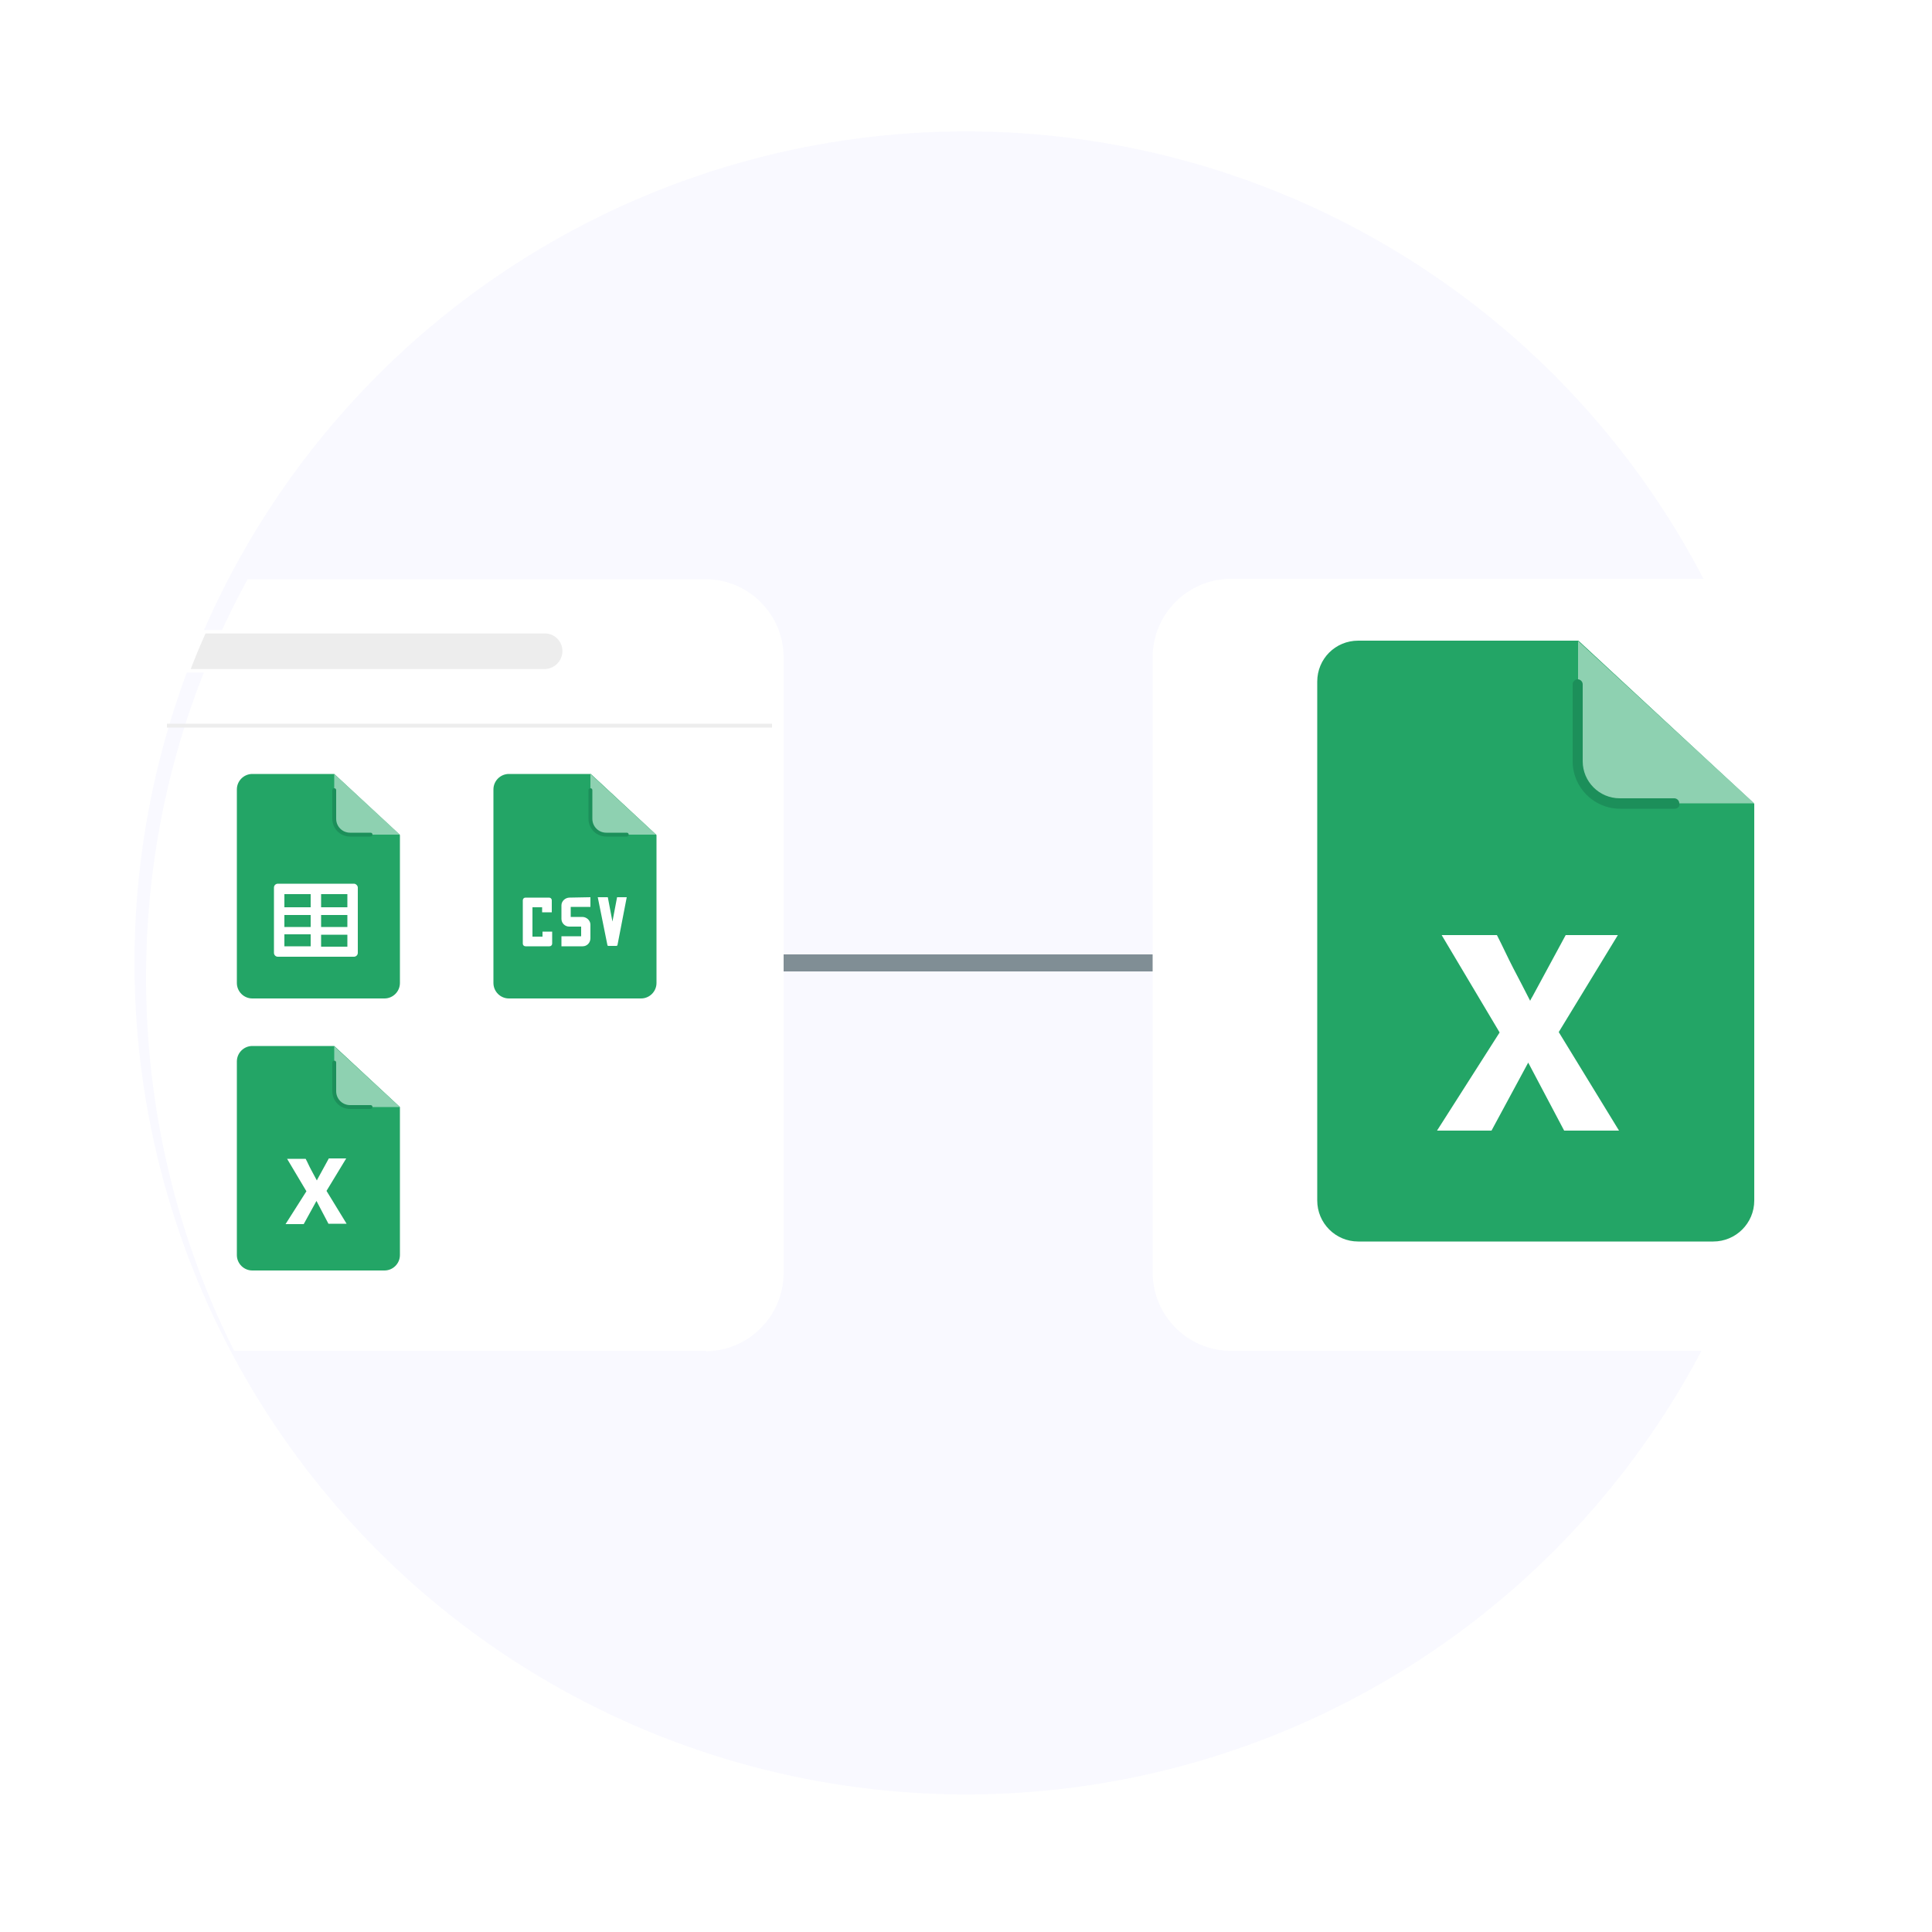 <?xml version="1.0" encoding="utf-8"?><svg id="elzjiikh3lz1" xmlns="http://www.w3.org/2000/svg" xmlns:xlink="http://www.w3.org/1999/xlink" viewBox="0 0 500 500" shape-rendering="geometricPrecision" text-rendering="geometricPrecision"><style><![CDATA[#elzjiikh3lz8_to {animation: elzjiikh3lz8_to__to 2000ms linear infinite normal forwards}@keyframes elzjiikh3lz8_to__to { 0% {transform: translate(197.4px,264.2px)} 75% {transform: translate(326.4px,264.2px)} 100% {transform: translate(326.4px,264.2px)} }]]></style><defs><filter id="elzjiikh3lz12-filter" x="-400%" width="600%" y="-400%" height="600%"><feGaussianBlur id="elzjiikh3lz12-filter-drop-shadow-0-blur" in="SourceAlpha" stdDeviation="3,3"/><feOffset id="elzjiikh3lz12-filter-drop-shadow-0-offset" dx="3" dy="3" result="tmp"/><feFlood id="elzjiikh3lz12-filter-drop-shadow-0-flood" flood-color="rgba(0,0,0,0.05)"/><feComposite id="elzjiikh3lz12-filter-drop-shadow-0-composite" operator="in" in2="tmp"/><feMerge id="elzjiikh3lz12-filter-drop-shadow-0-merge"><feMergeNode id="elzjiikh3lz12-filter-drop-shadow-0-merge-node-1"/><feMergeNode id="elzjiikh3lz12-filter-drop-shadow-0-merge-node-2" in="SourceGraphic"/></feMerge></filter><filter id="elzjiikh3lz15-filter" x="-400%" width="600%" y="-400%" height="600%"><feGaussianBlur id="elzjiikh3lz15-filter-drop-shadow-0-blur" in="SourceAlpha" stdDeviation="3,3"/><feOffset id="elzjiikh3lz15-filter-drop-shadow-0-offset" dx="3" dy="3" result="tmp"/><feFlood id="elzjiikh3lz15-filter-drop-shadow-0-flood" flood-color="rgba(0,0,0,0.05)"/><feComposite id="elzjiikh3lz15-filter-drop-shadow-0-composite" operator="in" in2="tmp"/><feMerge id="elzjiikh3lz15-filter-drop-shadow-0-merge"><feMergeNode id="elzjiikh3lz15-filter-drop-shadow-0-merge-node-1"/><feMergeNode id="elzjiikh3lz15-filter-drop-shadow-0-merge-node-2" in="SourceGraphic"/></feMerge></filter></defs><g id="elzjiikh3lz2"><g id="elzjiikh3lz3"><g id="elzjiikh3lz4"><circle id="elzjiikh3lz5" r="215.2" transform="matrix(1 0 0 1 250 249.2)" fill="rgb(249,249,255)" stroke="none" stroke-width="1"/></g></g></g><g id="elzjiikh3lz6"><line id="elzjiikh3lz7" x1="148.8" y1="249.2" x2="323.9" y2="249.2" fill="none" stroke="rgb(128,142,149)" stroke-width="4.409" stroke-miterlimit="10"/><g id="elzjiikh3lz8_to" transform="translate(197.4,264.2)"><circle id="elzjiikh3lz8" r="12.5" transform="translate(-15,-15)" fill="rgb(41,121,255)" stroke="none" stroke-width="1"/></g></g><g id="elzjiikh3lz9"><g id="elzjiikh3lz10"><g id="elzjiikh3lz11"><path id="elzjiikh3lz12" d="M474.9,346.6L315.6,346.6C304.4,346.6,295.3,337.5,295.3,326.3L295.3,326.3L295.3,167.1C295.3,155.9,304.4,146.8,315.6,146.8L474.9,146.8C486.1,146.8,495.2,155.9,495.2,167.1L495.2,167.1L495.2,326.4C495.2,337.5,486.3,346.5,475.3,346.7L474.9,346.6Z" filter="url(#elzjiikh3lz12-filter)" fill="rgb(255,255,255)" stroke="none" stroke-width="1"/></g></g><g id="elzjiikh3lz13"><g id="elzjiikh3lz14"><path id="elzjiikh3lz15" d="M199.8,167.1L199.8,326.4C199.8,337.5,190.9,346.5,179.9,346.7L179.6,346.6L57.6,346.6C43,317.6,34.8,284.7,34.8,250C34.8,212.6,44.3,177.5,61.1,146.9L179.6,146.9C190.7,146.9,199.8,156,199.8,167.1Z" filter="url(#elzjiikh3lz15-filter)" fill="rgb(255,255,255)" stroke="none" stroke-width="1"/></g></g><line id="elzjiikh3lz16" x1="199.8" y1="187.8" x2="43.2" y2="187.8" fill="rgb(255,255,255)" stroke="rgb(237,237,237)" stroke-width="1" stroke-miterlimit="10"/><path id="elzjiikh3lz17" d="M146,168.5C146,169.9,145.4,171.2,144.5,172.1C143.6,173,142.3,173.6,140.9,173.6L48.7,173.6C50,170.2,51.4,166.8,52.9,163.5L140.9,163.5C143.7,163.4,146,165.7,146,168.5Z" fill="rgb(237,237,237)" stroke="rgb(255,255,255)" stroke-width="0.893" stroke-miterlimit="10"/></g><g id="elzjiikh3lz18"><g id="elzjiikh3lz19"><path id="elzjiikh3lz20" d="M454,208L454,310.7C454,316.6,449.2,321.3,443.4,321.3L443.4,321.3L351.5,321.3C345.6,321.3,340.9,316.5,340.9,310.7L340.9,310.7L340.9,176.4C340.9,170.5,345.6,165.8,351.5,165.8L408.5,165.8L454,208Z" fill="rgb(35,165,102)" stroke="none" stroke-width="1"/><path id="elzjiikh3lz21" d="M419.3,207.9L454,207.9L408.4,165.9L408.4,197C408.4,202.9,413.3,207.8,419.3,207.9Z" fill="rgb(142,209,177)" stroke="none" stroke-width="1"/><path id="elzjiikh3lz22" d="M433.4,209.3L419.3,209.3C412.5,209.3,407,203.8,407,197L407,177.1C407,176.4,407.6,175.8,408.3,175.8C408.3,175.8,408.3,175.8,408.3,175.8C409,175.8,409.6,176.4,409.6,177.1L409.6,177.1L409.6,197C409.6,202.3,413.9,206.6,419.2,206.6L433.3,206.6C434,206.6,434.6,207.2,434.6,207.9L434.6,207.9C434.8,208.7,434.2,209.3,433.4,209.3C433.4,209.3,433.4,209.3,433.4,209.3Z" fill="rgb(28,143,90)" stroke="none" stroke-width="1"/><path id="elzjiikh3lz23" display="none" d="M421.9,242L420,242L399,242L391.8,242L370.9,242C370.9,242,370.9,242,370.9,242L369,242C367.5,242,366.3,243.2,366.3,244.7L366.3,244.7L366.3,246.6L366.3,288.1L366.3,290C366.3,291.5,367.5,292.7,369,292.7L370.9,292.7L391.8,292.7L399,292.7L420,292.7L421.9,292.7C423.4,292.7,424.6,291.5,424.6,290L424.6,288.1L424.6,246.6L424.6,244.7C424.6,243.2,423.4,242,421.9,242ZM373.5,263.7L391.8,263.7L391.8,271.9L373.5,271.9L373.5,263.7ZM399,263.7L417.3,263.7L417.3,271.9L399,271.9L399,263.7ZM417.4,249.2L417.4,258.3L399,258.3L399,249.2L417.4,249.2ZM391.8,258.3L373.5,258.3L373.5,249.2L391.8,249.2L391.8,258.3ZM373.5,285.4L373.5,277.2L391.8,277.2L391.8,285.4L373.5,285.4ZM399,277.2L417.3,277.2L417.3,285.4L399,285.4L399,277.2Z" fill="rgb(255,255,255)" stroke="none" stroke-width="1"/></g><g id="elzjiikh3lz24"><path id="elzjiikh3lz25" d="M103.5,216.1L103.5,254.4C103.5,256.6,101.7,258.4,99.5,258.4L99.5,258.4L65.3,258.4C63.1,258.4,61.3,256.6,61.3,254.4L61.3,254.4L61.3,204.3C61.3,202.1,63.1,200.3,65.3,200.3L86.5,200.3L103.5,216.1Z" fill="rgb(35,165,102)" stroke="none" stroke-width="1"/><path id="elzjiikh3lz26" d="M90.6,216L103.5,216L86.5,200.3L86.5,211.9C86.5,214.2,88.4,216,90.6,216Z" fill="rgb(142,209,177)" stroke="none" stroke-width="1"/><path id="elzjiikh3lz27" d="M95.9,216.5L90.6,216.5C88.1,216.5,86,214.5,86,211.9L86,204.5C86,204.2,86.2,204,86.5,204C86.5,204,86.5,204,86.5,204C86.8,204,87,204.2,87,204.5L87,204.5L87,211.9C87,213.9,88.6,215.5,90.6,215.5L95.9,215.5C96.2,215.5,96.4,215.7,96.4,216L96.4,216C96.4,216.3,96.1,216.5,95.9,216.5C95.9,216.5,95.9,216.5,95.9,216.5Z" fill="rgb(28,143,90)" stroke="none" stroke-width="1"/><path id="elzjiikh3lz28" d="M91.6,228.7L90.9,228.7L83.1,228.7L80.4,228.7L72.6,228.7C72.6,228.7,72.6,228.7,72.6,228.7L71.9,228.7C71.4,228.7,70.9,229.1,70.9,229.7L70.9,229.7L70.9,230.4L70.9,245.9L70.9,246.6C70.9,247.1,71.3,247.6,71.9,247.6L72.6,247.6L80.4,247.6L83.1,247.6L90.9,247.6L91.6,247.6C92.1,247.6,92.6,247.2,92.6,246.6L92.6,245.9L92.6,230.4L92.6,229.7C92.6,229.2,92.1,228.7,91.6,228.7ZM73.6,236.8L80.4,236.8L80.4,239.9L73.6,239.9L73.6,236.8ZM83.1,236.8L89.9,236.8L89.9,239.9L83.1,239.9L83.1,236.8ZM89.9,231.4L89.9,234.8L83.1,234.8L83.1,231.4L89.9,231.4ZM80.4,234.8L73.6,234.8L73.6,231.4L80.4,231.4L80.4,234.8ZM73.6,244.9L73.6,241.8L80.4,241.8L80.4,244.9L73.6,244.9ZM83.1,241.9L89.9,241.9L89.9,245L83.1,245L83.1,241.9Z" fill="rgb(255,255,255)" stroke="none" stroke-width="1"/></g><g id="elzjiikh3lz29"><path id="elzjiikh3lz30" d="M103.5,286.5L103.5,324.8C103.5,327,101.7,328.8,99.5,328.8L99.5,328.8L65.3,328.8C63.1,328.8,61.3,327,61.3,324.8L61.3,324.8L61.3,274.7C61.3,272.5,63.1,270.7,65.3,270.7L86.5,270.7L103.5,286.5Z" fill="rgb(35,165,102)" stroke="none" stroke-width="1"/><path id="elzjiikh3lz31" d="M90.6,286.5L103.5,286.5L86.5,270.8L86.5,282.4C86.5,284.7,88.4,286.5,90.6,286.5Z" fill="rgb(142,209,177)" stroke="none" stroke-width="1"/><path id="elzjiikh3lz32" d="M95.9,287L90.6,287C88.1,287,86,285,86,282.4L86,275C86,274.7,86.2,274.5,86.5,274.5C86.5,274.5,86.5,274.5,86.5,274.5C86.8,274.5,87,274.7,87,275L87,275L87,282.4C87,284.4,88.6,286,90.6,286L95.9,286C96.2,286,96.4,286.2,96.4,286.5L96.4,286.5C96.4,286.8,96.1,287,95.9,287C95.9,287,95.9,287,95.9,287Z" fill="rgb(28,143,90)" stroke="none" stroke-width="1"/><path id="elzjiikh3lz33" d="M81.9,310.8L85,316.7L89.7,316.7L84.5,308.2L89.6,299.8L85.1,299.8L82.2,305.1L82.1,305.3L82,305.5C81.5,304.6,81,303.6,80.5,302.7C80,301.8,79.6,300.8,79.1,299.9L74.3,299.9L79.3,308.3L73.9,316.8L78.6,316.8" fill="rgb(255,255,255)" stroke="none" stroke-width="1"/></g><g id="elzjiikh3lz34"><path id="elzjiikh3lz35" d="M169.9,216.1L169.9,254.4C169.9,256.6,168.1,258.4,165.9,258.4L165.9,258.4L131.7,258.4C129.5,258.4,127.7,256.6,127.7,254.4L127.7,254.4L127.7,204.3C127.7,202.1,129.5,200.3,131.7,200.3L152.9,200.3L169.9,216.1Z" fill="rgb(35,165,102)" stroke="none" stroke-width="1"/><path id="elzjiikh3lz36" d="M156.9,216L169.8,216L152.8,200.3L152.8,211.9C152.9,214.2,154.7,216,156.9,216Z" fill="rgb(142,209,177)" stroke="none" stroke-width="1"/><path id="elzjiikh3lz37" d="M162.2,216.5L156.9,216.5C154.4,216.5,152.3,214.5,152.3,211.9L152.3,204.5C152.3,204.2,152.5,204,152.8,204C152.8,204,152.8,204,152.8,204C153.1,204,153.3,204.2,153.3,204.5L153.3,204.5L153.3,211.9C153.3,213.9,154.9,215.5,156.9,215.5L162.2,215.5C162.5,215.5,162.7,215.7,162.7,216L162.7,216C162.7,216.3,162.5,216.5,162.2,216.5C162.2,216.5,162.2,216.5,162.2,216.5Z" fill="rgb(28,143,90)" stroke="none" stroke-width="1"/><path id="elzjiikh3lz38" d="M136,232.3C135.6,232.3,135.3,232.6,135.3,233C135.3,233,135.3,233,135.3,233L135.3,244.2C135.3,244.6,135.6,244.9,136,244.9L136,244.9L142.2,244.9C142.6,244.9,142.9,244.6,142.9,244.2C142.9,244.2,142.9,244.2,142.9,244.2L142.9,241.1L140.4,241.1L140.4,242.4L137.8,242.4L137.8,234.8L140.3,234.8L140.3,236.1L142.8,236.1L142.8,233C142.8,232.6,142.5,232.3,142.1,232.3C142.1,232.3,142.1,232.3,142.1,232.3L136,232.3Z" fill="rgb(255,255,255)" stroke="none" stroke-width="1"/><path id="elzjiikh3lz39" d="M154.7,232.2L157.2,244.6C157.2,244.7,157.3,244.8,157.5,244.8L159.5,244.8C159.6,244.8,159.8,244.7,159.8,244.6L162.2,232.2L159.7,232.2L158.5,238.5L157.3,232.2L154.7,232.2Z" fill="rgb(255,255,255)" stroke="none" stroke-width="1"/><path id="elzjiikh3lz40" d="M147.4,232.3C146.3,232.3,145.3,233.2,145.3,234.3C145.3,234.3,145.3,234.3,145.3,234.3L145.3,237.8C145.3,238.9,146.2,239.8,147.3,239.8C147.3,239.8,147.3,239.8,147.4,239.8L150.4,239.8L150.4,242.3L145.3,242.3L145.3,244.9L150.8,244.9C151.9,244.9,152.8,244,152.8,242.8L152.8,239.3C152.8,238.2,151.8,237.3,150.7,237.3L147.7,237.3L147.7,234.7L152.8,234.7L152.8,232.2L147.4,232.3Z" fill="rgb(255,255,255)" stroke="none" stroke-width="1"/></g></g><g id="elzjiikh3lz41"><path id="elzjiikh3lz42" d="M395.5,275L404.8,292.6L419,292.6L403.4,267.1L418.7,242L405.2,242L396.6,257.9L396.3,258.4L396,259C394.6,256.2,393.1,253.4,391.6,250.5C390.1,247.6,388.9,244.9,387.4,242L373.1,242L388.1,267.2L371.9,292.6L386,292.6" fill="rgb(255,255,255)" stroke="none" stroke-width="1"/></g></svg>